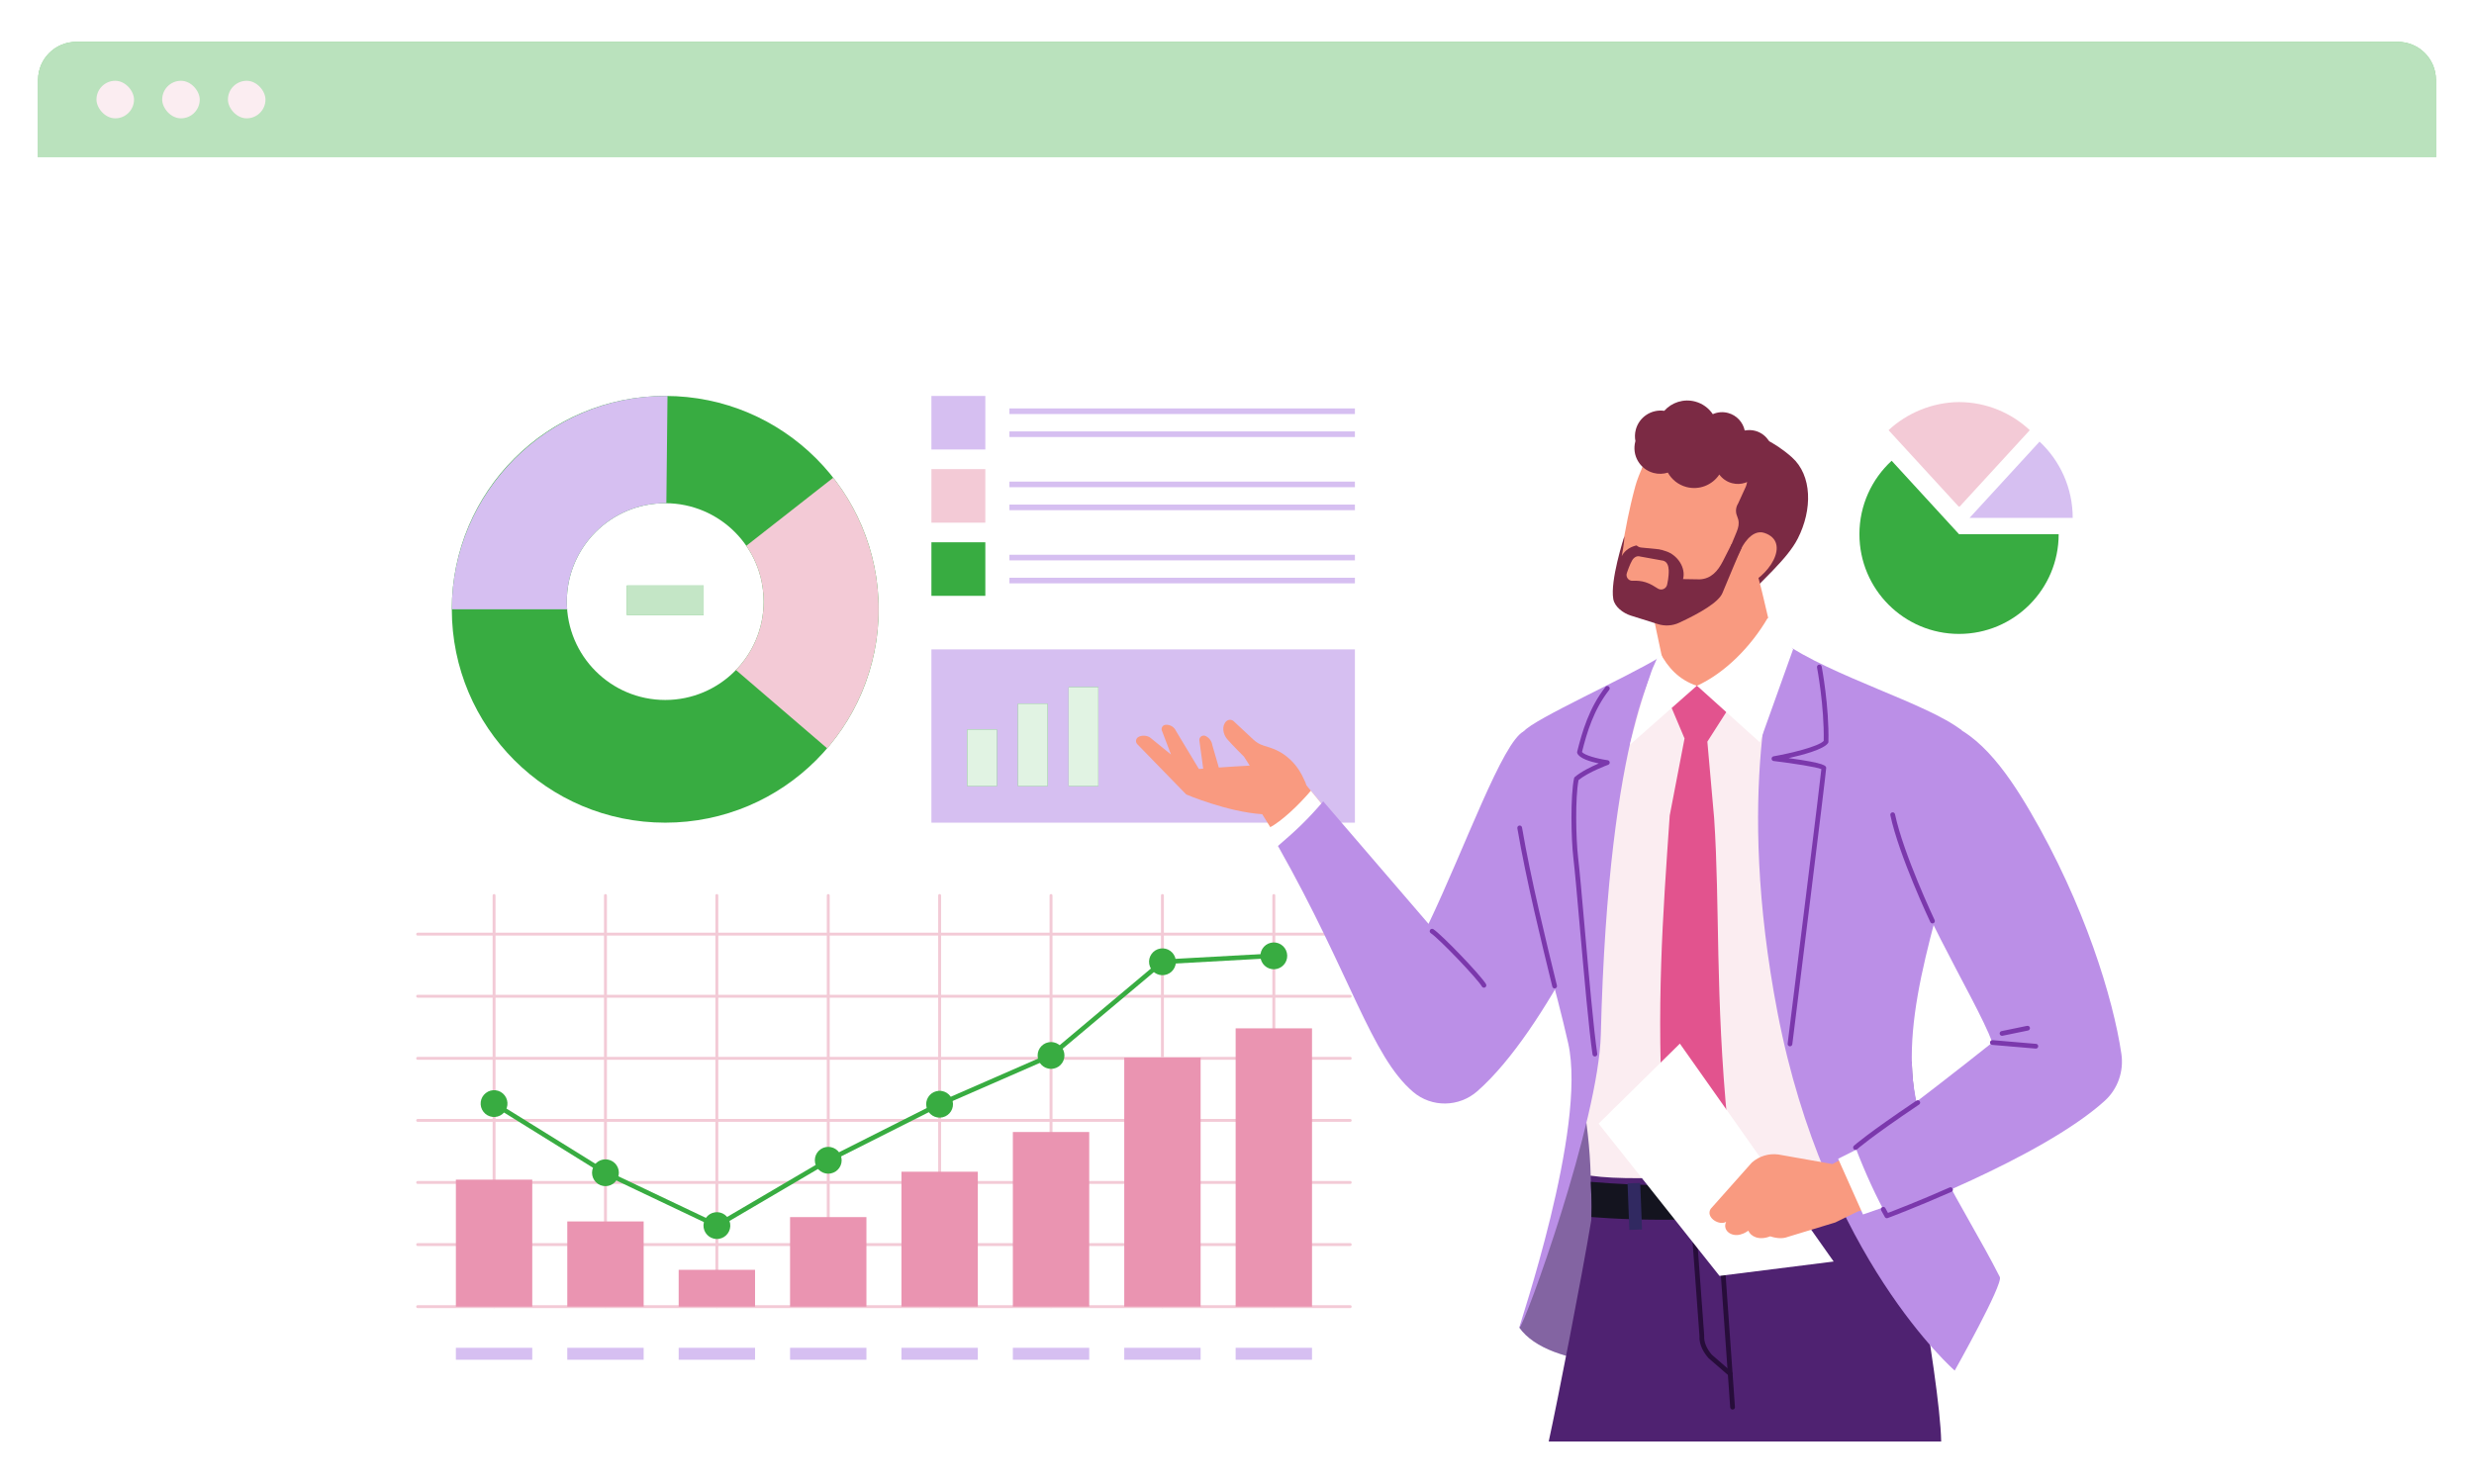 <svg width="520" height="312" viewBox="0 0 520 312" fill="none" xmlns="http://www.w3.org/2000/svg">
<g filter="url(#filter0_d_597_7273)">
<path d="M8 16.799C8 12.381 11.582 8.799 16 8.799H504C508.418 8.799 512 12.38 512 16.799V33.065H8V16.799Z" fill="#38AC41"/>
<path d="M8 16.799C8 12.381 11.582 8.799 16 8.799H504C508.418 8.799 512 12.38 512 16.799V33.065H8V16.799Z" fill="white" fill-opacity="0.65"/>
<rect x="20.277" y="16.985" width="7.894" height="7.894" rx="3.947" fill="#FBEDF1"/>
<rect x="34.09" y="16.985" width="7.894" height="7.894" rx="3.947" fill="#FBEDF1"/>
<rect x="47.906" y="16.985" width="7.894" height="7.894" rx="3.947" fill="#FBEDF1"/>
<path d="M8 33.065H512V295.065C512 299.483 508.418 303.065 504 303.065H16C11.582 303.065 8 299.483 8 295.065V33.065Z" fill="white"/>
<path d="M297.777 72.367H81.973V183.84H297.777V72.367Z" fill="white"/>
<path d="M446.507 72.367H309.613V183.84H446.507V72.367Z" fill="white"/>
<path d="M207.102 83.245H195.77V94.504H207.102V83.245Z" fill="#D6BFF1"/>
<path d="M284.783 85.868H212.168V87.049H284.783V85.868Z" fill="#D6BFF1"/>
<path d="M284.783 90.699H212.168V91.88H284.783V90.699Z" fill="#D6BFF1"/>
<path d="M207.102 98.627H195.77V109.886H207.102V98.627Z" fill="#F3CAD6"/>
<path d="M284.783 101.251H212.168V102.432H284.783V101.251Z" fill="#D6BFF1"/>
<path d="M284.783 106.083H212.168V107.264H284.783V106.083Z" fill="#D6BFF1"/>
<path d="M207.102 114.011H195.77V125.27H207.102V114.011Z" fill="#38AC41"/>
<path d="M284.783 116.634H212.168V117.815H284.783V116.634Z" fill="#D6BFF1"/>
<path d="M284.783 121.465H212.168V122.646H284.783V121.465Z" fill="#D6BFF1"/>
<path d="M139.822 83.245C115.046 83.245 94.965 103.33 94.965 128.103C94.965 152.876 115.049 172.96 139.822 172.96C164.596 172.96 184.68 152.876 184.68 128.103C184.68 103.33 164.596 83.245 139.822 83.245ZM139.822 147.164C128.399 147.164 119.138 137.903 119.138 126.48C119.138 115.056 128.399 105.795 139.822 105.795C151.246 105.795 160.507 115.056 160.507 126.48C160.507 137.903 151.246 147.164 139.822 147.164Z" fill="#38AC41"/>
<path d="M184.654 126.637C184.648 126.438 184.641 126.24 184.632 126.041C184.622 125.854 184.613 125.668 184.603 125.479C184.597 125.346 184.588 125.217 184.578 125.084C184.562 124.847 184.547 124.613 184.528 124.377C184.528 124.355 184.524 124.329 184.521 124.307C183.786 115.634 180.537 107.33 175.134 100.437L156.862 114.753C159.161 118.084 160.506 122.125 160.506 126.48C160.506 132.071 158.286 137.142 154.684 140.865L173.856 157.328C173.95 157.22 174.042 157.11 174.133 156.999C174.253 156.857 174.376 156.715 174.493 156.57C174.522 156.535 174.55 156.497 174.579 156.462C180.243 149.516 183.688 141.048 184.496 132.166C184.499 132.122 184.506 132.078 184.509 132.033C184.534 131.765 184.553 131.493 184.572 131.222C184.578 131.108 184.588 130.991 184.594 130.878C184.607 130.66 184.619 130.439 184.632 130.221C184.641 130.035 184.648 129.848 184.654 129.662C184.66 129.501 184.667 129.34 184.67 129.179C184.679 128.822 184.682 128.466 184.682 128.106C184.682 127.746 184.676 127.405 184.67 127.057C184.667 126.918 184.66 126.776 184.657 126.637H184.654Z" fill="#F3CAD6"/>
<path d="M119.138 126.479C119.138 115.055 128.399 105.795 139.822 105.795C139.901 105.795 139.98 105.795 140.059 105.795L140.299 83.248C140.141 83.248 139.98 83.241 139.822 83.241C115.213 83.241 94.965 103.49 94.965 128.099H119.204C119.163 127.562 119.141 127.022 119.141 126.476L119.138 126.479Z" fill="#D6BFF1"/>
<path d="M147.896 123.097H131.746V129.308H147.896V123.097Z" fill="#38AC41"/>
<path d="M147.896 123.097H131.746V129.308H147.896V123.097Z" fill="white" fill-opacity="0.7"/>
<path d="M284.784 136.529H195.77V172.96H284.784V136.529Z" fill="#D6BFF1"/>
<path d="M203.309 153.381V165.269H209.538V153.381H203.309Z" fill="#38AC41"/>
<path d="M203.309 153.381V165.269H209.538V153.381H203.309Z" fill="white" fill-opacity="0.85"/>
<path d="M213.957 147.953V165.269H220.187V147.953H213.957Z" fill="#38AC41"/>
<path d="M213.957 147.953V165.269H220.187V147.953H213.957Z" fill="white" fill-opacity="0.85"/>
<path d="M224.613 144.461V165.269H230.843V144.461H224.613Z" fill="#38AC41"/>
<path d="M224.613 144.461V165.269H230.843V144.461H224.613Z" fill="white" fill-opacity="0.85"/>
<path d="M103.845 275.017C103.678 275.017 103.539 274.881 103.539 274.711V188.273C103.539 188.106 103.675 187.967 103.845 187.967C104.016 187.967 104.152 188.103 104.152 188.273V274.711C104.152 274.878 104.016 275.017 103.845 275.017Z" fill="#F3CAD6"/>
<path d="M127.259 275.017C127.092 275.017 126.953 274.881 126.953 274.711V188.273C126.953 188.106 127.089 187.967 127.259 187.967C127.43 187.967 127.566 188.103 127.566 188.273V274.711C127.566 274.878 127.43 275.017 127.259 275.017Z" fill="#F3CAD6"/>
<path d="M150.67 275.017C150.502 275.017 150.363 274.881 150.363 274.711V188.273C150.363 188.106 150.499 187.967 150.67 187.967C150.84 187.967 150.976 188.103 150.976 188.273V274.711C150.976 274.878 150.84 275.017 150.67 275.017Z" fill="#F3CAD6"/>
<path d="M174.088 275.017C173.92 275.017 173.781 274.881 173.781 274.711V188.273C173.781 188.106 173.917 187.967 174.088 187.967C174.258 187.967 174.394 188.103 174.394 188.273V274.711C174.394 274.878 174.258 275.017 174.088 275.017Z" fill="#F3CAD6"/>
<path d="M197.498 275.017C197.33 275.017 197.191 274.881 197.191 274.711V188.273C197.191 188.106 197.327 187.967 197.498 187.967C197.668 187.967 197.804 188.103 197.804 188.273V274.711C197.804 274.878 197.668 275.017 197.498 275.017Z" fill="#F3CAD6"/>
<path d="M220.912 275.017C220.744 275.017 220.605 274.881 220.605 274.711V188.273C220.605 188.106 220.741 187.967 220.912 187.967C221.082 187.967 221.218 188.103 221.218 188.273V274.711C221.218 274.878 221.082 275.017 220.912 275.017Z" fill="#F3CAD6"/>
<path d="M244.326 275.017C244.158 275.017 244.02 274.881 244.02 274.711V188.273C244.02 188.106 244.155 187.967 244.326 187.967C244.496 187.967 244.632 188.103 244.632 188.273V274.711C244.632 274.878 244.496 275.017 244.326 275.017Z" fill="#F3CAD6"/>
<path d="M267.74 275.017C267.573 275.017 267.434 274.881 267.434 274.711V188.273C267.434 188.106 267.569 187.967 267.74 187.967C267.91 187.967 268.046 188.103 268.046 188.273V274.711C268.046 274.878 267.91 275.017 267.74 275.017Z" fill="#F3CAD6"/>
<path d="M283.797 275.018H87.787C87.619 275.018 87.481 274.882 87.481 274.712C87.481 274.541 87.616 274.405 87.787 274.405H283.797C283.964 274.405 284.103 274.541 284.103 274.712C284.103 274.882 283.967 275.018 283.797 275.018Z" fill="#F3CAD6"/>
<path d="M283.797 261.965H87.787C87.619 261.965 87.481 261.829 87.481 261.658C87.481 261.488 87.616 261.352 87.787 261.352H283.797C283.964 261.352 284.103 261.488 284.103 261.658C284.103 261.829 283.967 261.965 283.797 261.965Z" fill="#F3CAD6"/>
<path d="M283.797 248.911H87.787C87.619 248.911 87.481 248.776 87.481 248.605C87.481 248.435 87.616 248.299 87.787 248.299H283.797C283.964 248.299 284.103 248.435 284.103 248.605C284.103 248.776 283.967 248.911 283.797 248.911Z" fill="#F3CAD6"/>
<path d="M283.797 235.862H87.787C87.619 235.862 87.481 235.726 87.481 235.556C87.481 235.385 87.616 235.25 87.787 235.25H283.797C283.964 235.25 284.103 235.385 284.103 235.556C284.103 235.726 283.967 235.862 283.797 235.862Z" fill="#F3CAD6"/>
<path d="M283.797 222.809H87.787C87.619 222.809 87.481 222.674 87.481 222.503C87.481 222.333 87.616 222.197 87.787 222.197H283.797C283.964 222.197 284.103 222.333 284.103 222.503C284.103 222.674 283.967 222.809 283.797 222.809Z" fill="#F3CAD6"/>
<path d="M283.797 209.756H87.787C87.619 209.756 87.481 209.62 87.481 209.45C87.481 209.279 87.616 209.144 87.787 209.144H283.797C283.964 209.144 284.103 209.279 284.103 209.45C284.103 209.62 283.967 209.756 283.797 209.756Z" fill="#F3CAD6"/>
<path d="M283.797 196.704H87.787C87.619 196.704 87.481 196.569 87.481 196.398C87.481 196.228 87.616 196.092 87.787 196.092H283.797C283.964 196.092 284.103 196.228 284.103 196.398C284.103 196.569 283.967 196.704 283.797 196.704Z" fill="#F3CAD6"/>
<path d="M135.287 256.799H119.234V274.711H135.287V256.799Z" fill="#EA94B1"/>
<path d="M158.701 266.97H142.648V274.712H158.701V266.97Z" fill="#EA94B1"/>
<path d="M111.873 248.015H95.82V274.714H111.873V248.015Z" fill="#EA94B1"/>
<path d="M182.111 255.887H166.059V274.714H182.111V255.887Z" fill="#EA94B1"/>
<path d="M205.525 246.345H189.473V274.712H205.525V246.345Z" fill="#EA94B1"/>
<path d="M228.939 237.997H212.887V274.711H228.939V237.997Z" fill="#EA94B1"/>
<path d="M252.353 222.354H236.301V274.711H252.353V222.354Z" fill="#EA94B1"/>
<path d="M275.767 216.204H259.715V274.711H275.767V216.204Z" fill="#EA94B1"/>
<path d="M135.287 283.366H119.234V285.876H135.287V283.366Z" fill="#D6BFF1"/>
<path d="M158.701 283.366H142.648V285.876H158.701V283.366Z" fill="#D6BFF1"/>
<path d="M111.873 283.366H95.82V285.876H111.873V283.366Z" fill="#D6BFF1"/>
<path d="M182.111 283.366H166.059V285.876H182.111V283.366Z" fill="#D6BFF1"/>
<path d="M205.525 283.366H189.473V285.876H205.525V283.366Z" fill="#D6BFF1"/>
<path d="M228.939 283.366H212.887V285.876H228.939V283.366Z" fill="#D6BFF1"/>
<path d="M252.353 283.366H236.301V285.876H252.353V283.366Z" fill="#D6BFF1"/>
<path d="M275.767 283.366H259.715V285.876H275.767V283.366Z" fill="#D6BFF1"/>
<path d="M105.58 234.243C106.807 233.285 107.025 231.513 106.066 230.286C105.108 229.059 103.336 228.841 102.109 229.8C100.881 230.758 100.664 232.53 101.623 233.758C102.581 234.985 104.353 235.202 105.58 234.243Z" fill="#38AC41"/>
<path d="M129.863 247.639C130.459 246.201 129.776 244.551 128.337 243.956C126.899 243.36 125.249 244.043 124.653 245.481C124.057 246.92 124.74 248.57 126.179 249.165C127.618 249.761 129.267 249.078 129.863 247.639Z" fill="#38AC41"/>
<path d="M151.132 260.453C152.669 260.204 153.713 258.756 153.463 257.218C153.214 255.681 151.766 254.638 150.228 254.887C148.691 255.137 147.648 256.585 147.897 258.122C148.147 259.659 149.595 260.703 151.132 260.453Z" fill="#38AC41"/>
<path d="M174.085 246.759C175.642 246.759 176.905 245.497 176.905 243.94C176.905 242.383 175.642 241.12 174.085 241.12C172.528 241.12 171.266 242.383 171.266 243.94C171.266 245.497 172.528 246.759 174.085 246.759Z" fill="#38AC41"/>
<path d="M198.137 234.898C199.653 234.54 200.591 233.022 200.234 231.506C199.876 229.99 198.357 229.052 196.842 229.409C195.326 229.767 194.388 231.286 194.745 232.801C195.103 234.317 196.622 235.256 198.137 234.898Z" fill="#38AC41"/>
<path d="M220.913 224.724C222.471 224.724 223.733 223.461 223.733 221.904C223.733 220.347 222.471 219.084 220.913 219.084C219.356 219.084 218.094 220.347 218.094 221.904C218.094 223.461 219.356 224.724 220.913 224.724Z" fill="#38AC41"/>
<path d="M244.784 204.991C246.321 204.741 247.365 203.293 247.116 201.756C246.866 200.218 245.418 199.175 243.881 199.424C242.344 199.674 241.3 201.122 241.549 202.659C241.799 204.196 243.247 205.24 244.784 204.991Z" fill="#38AC41"/>
<path d="M268.383 203.705C269.899 203.347 270.838 201.829 270.48 200.313C270.122 198.798 268.603 197.859 267.088 198.217C265.572 198.574 264.634 200.093 264.991 201.608C265.349 203.124 266.868 204.063 268.383 203.705Z" fill="#38AC41"/>
<path d="M150.695 258.243L126.998 246.977L103.586 232.44L104.101 231.61L127.491 246.131L150.647 257.135L173.836 243.517L197.28 231.698L220.651 221.484L244.136 201.75L267.712 200.449L267.766 201.425L244.515 202.71L221.172 222.324L221.109 222.352L197.693 232.582L174.306 244.375L150.695 258.243Z" fill="#38AC41"/>
<path d="M401.85 223.214L333.725 210.01C333.194 217.332 331.928 250.229 319.355 279.142C331.758 296.53 405.882 281.513 416.784 269.897C411.297 253.267 402.39 240.946 401.862 224.003C401.853 223.741 401.856 223.476 401.85 223.211V223.214Z" fill="#BB8FE7"/>
<path d="M401.85 223.214L333.725 210.01C333.194 217.332 331.928 250.229 319.355 279.142C331.758 296.53 405.882 281.513 416.784 269.897C411.297 253.267 402.39 240.946 401.862 224.003C401.853 223.741 401.856 223.476 401.85 223.211V223.214Z" fill="black" fill-opacity="0.3"/>
<path d="M239.197 154.997C239.907 154.514 241.145 154.586 241.814 155.126L246.127 158.631L244.186 153.532C244.037 152.989 244.413 152.442 244.972 152.389C245.91 152.3 246.8 152.821 247.179 153.683L251.991 161.675C252.269 161.653 252.572 161.63 252.897 161.605L252.079 155.581C252.079 154.892 252.805 154.444 253.421 154.747C254.182 155.123 254.706 155.852 254.823 156.695L256.181 161.368C258.176 161.229 260.453 161.081 262.676 160.964L261.473 159.086C261.473 159.086 258.985 156.62 257.933 155.394C257.04 154.353 256.749 152.629 257.725 151.666C258.164 151.233 258.865 151.22 259.316 151.643L263.484 155.53C264.077 156.083 264.785 156.5 265.555 156.743C267.282 157.286 269.158 157.763 271.248 159.755C272.694 161.135 273.569 162.672 274.077 163.86C274.326 164.314 274.481 164.744 274.579 165.088L281.737 173.824L269.849 178.469L265.296 171.178C257.952 170.702 249.323 167.026 249.323 167.026L239.077 156.49C238.632 156.07 238.692 155.344 239.197 155V154.997Z" fill="#F99A80"/>
<path d="M269.604 178.561L266.734 174.062C269.409 172.663 273.033 169.196 275.528 166.244L281.735 173.822L269.604 178.561Z" fill="white"/>
<path d="M320.3 153.741C315.804 155.954 307.948 178.141 300.259 194.235C291.753 184.324 278.12 168.476 278.12 168.476C274.839 172.322 272.338 174.665 268.609 177.857C283.894 204.869 288.163 222.049 297.036 229.582C300.932 232.891 306.669 232.79 310.512 229.418C325.181 216.545 339.731 183.601 342.095 176.342C342.095 176.342 323.915 151.963 320.3 153.744V153.741Z" fill="#BB8FE7"/>
<path d="M343.644 108.523L364.887 127.941C370.441 121.829 375.645 117.601 377.88 113.206C380.952 107.165 380.927 99.963 376.617 96.127C369.276 89.594 360.612 89.212 358.225 89.25C351.212 89.361 351.44 91.255 350.552 92.038C347.335 94.135 344.197 97.485 345.226 101.381C344.894 103.414 343.467 106.171 343.644 108.52V108.523Z" fill="#7B2A44"/>
<path d="M334.342 247.178C333.72 223.75 324.626 204.698 322.454 166.875C321.781 155.189 328.747 146.159 350.726 139.001L369.43 132.803C369.43 132.803 385.634 146.399 399.814 151.659C408.172 154.76 414.01 160.567 412.769 169.395C410.186 187.761 389.774 199.15 399.751 245.953C382.764 253.572 339.536 252.508 334.339 247.175L334.342 247.178Z" fill="#FBEDF1"/>
<path d="M373.245 135.396C372.124 132.813 371.003 126.653 369.626 121.576C368.635 117.923 346.798 128.036 347.575 129.89L350.849 145.285C354.828 143.246 366.497 150.081 373.248 135.393L373.245 135.396Z" fill="#F99A80"/>
<path d="M408.01 303.065C407.751 289.397 398.8 243.611 398.831 242.556C369.988 246.85 344.754 248.704 334.344 247.179C334.353 250.301 334.669 252.354 334.457 256.569C332.449 268.681 327.341 294.748 325.516 303.065H408.01Z" fill="#4F2271"/>
<path d="M398.889 242.982C372.897 248.675 354.947 250.241 334.363 248.473C334.426 250.775 334.61 252.695 334.486 255.874C342.977 256.518 367.987 258.069 400.335 250.229C399.599 246.61 399.059 243.983 398.889 242.982Z" fill="#14141F"/>
<path d="M355.15 257.923C354.62 257.923 354.109 257.737 353.698 257.39C353.237 257.001 352.956 256.455 352.906 255.855L352.539 251.548C352.435 250.308 353.357 249.212 354.598 249.108L363.395 248.363C364.635 248.262 365.731 249.18 365.835 250.421L366.198 254.728C366.249 255.328 366.063 255.912 365.674 256.373C365.286 256.834 364.74 257.115 364.14 257.165L355.343 257.911C355.277 257.917 355.214 257.92 355.147 257.92L355.15 257.923ZM354.737 250.753C354.402 250.781 354.156 251.075 354.184 251.41L354.551 255.716C354.563 255.877 354.639 256.026 354.765 256.13C354.888 256.234 355.046 256.285 355.207 256.272L364.004 255.527C364.339 255.498 364.585 255.205 364.556 254.87L364.193 250.563C364.165 250.229 363.865 249.979 363.537 250.011L354.74 250.756L354.737 250.753Z" fill="#50497A"/>
<path d="M364.162 296.352C363.903 296.352 363.682 296.15 363.663 295.888L361.247 261.724C361.228 261.45 361.434 261.21 361.711 261.191C361.986 261.172 362.226 261.377 362.245 261.655L364.661 295.818C364.679 296.093 364.474 296.333 364.196 296.352C364.184 296.352 364.171 296.352 364.162 296.352Z" fill="#270D3A"/>
<path d="M363.641 289.308C363.524 289.308 363.407 289.267 363.316 289.185L359.142 285.566C359.126 285.554 359.11 285.538 359.097 285.522C358.33 284.66 357.067 282.911 357.203 280.827L355.747 261.017C355.728 260.743 355.934 260.503 356.208 260.484C356.483 260.465 356.723 260.67 356.742 260.945L358.201 280.789C358.201 280.814 358.201 280.836 358.201 280.862C358.109 282.118 358.699 283.564 359.82 284.834L363.969 288.43C364.178 288.61 364.2 288.926 364.02 289.134C363.922 289.248 363.783 289.308 363.641 289.308Z" fill="#270D3A"/>
<path d="M329.612 219.333C324.51 196.606 312.688 163.093 320.298 153.741C322.388 151.174 342.106 142.361 348.973 138.105C348.973 138.105 338.077 152.32 336.47 217.508C336.025 235.622 320.437 278.746 319.35 279.141C319.06 279.245 333.635 237.248 329.612 219.333Z" fill="#BB8FE7"/>
<path d="M374.453 134.827C373.017 138.543 364.627 166.304 373.635 213.005C383.569 264.509 410.852 288.152 410.852 288.152C410.852 288.152 421.092 269.971 420.334 268.475C412.298 252.647 402.355 240.058 401.856 224.006C401.563 214.559 403.738 204.524 406.836 192.895C409.523 182.807 412.784 153.898 412.276 153.503C404.929 147.814 385.1 142.282 374.453 134.827Z" fill="#BB8FE7"/>
<path d="M345.133 258.485L344.751 248.703L342.086 248.801L342.468 258.58L345.133 258.485Z" fill="#312961"/>
<path d="M374.355 247.695L371.711 248.049L372.923 257.093L375.567 256.739L374.355 247.695Z" fill="#312961"/>
<path d="M366.028 115.258C366.028 115.258 368.026 111.087 370.874 112.05C376.577 113.982 371.762 121.541 366.246 123.401C365.453 123.669 363.644 123.237 362.801 122.1C363.385 120.465 366.031 115.258 366.031 115.258H366.028Z" fill="#F99A80"/>
<path d="M343.683 102.347C344.45 99.503 346.234 96.058 347.147 94.318C347.488 93.668 349.307 91.918 351.997 93.98C353.143 94.861 354.529 96.08 356.3 96.655C362.776 98.761 362.05 97.09 364.317 97.674C366.524 98.243 367.815 100.2 366.95 102.31L365.327 105.858C364.828 106.645 364.74 107.63 365.106 108.485C365.965 110.506 365.078 111.491 363.954 114.396C363.875 114.601 363.793 114.816 363.714 115.04L365.356 115.631C364.633 117.181 364.004 118.008 362.46 121.718C361.681 123.591 357.721 127.31 353.105 129.047C351.312 129.719 349.341 129.763 347.513 129.182L344.659 128.327C342.947 127.784 341.571 126.508 340.892 124.844C339.054 120.342 340.867 115.369 341.35 112.978C341.681 111.333 342.31 107.456 343.686 102.347H343.683Z" fill="#F99A80"/>
<path d="M343.822 90.33C344.533 87.656 347.128 85.992 349.799 86.371C351.375 84.609 353.86 83.772 356.301 84.423C357.879 84.843 359.161 85.815 360.007 87.072C360.983 86.642 362.104 86.526 363.212 86.822C365.044 87.309 366.348 88.78 366.717 90.517C367.427 90.374 368.179 90.381 368.924 90.58C371.519 91.271 373.063 93.936 372.375 96.531C371.927 98.221 370.635 99.462 369.076 99.932C367.907 101.381 365.956 102.092 364.039 101.583C362.925 101.287 362.009 100.627 361.375 99.765C359.91 101.969 357.156 103.108 354.457 102.389C352.733 101.931 351.369 100.804 350.557 99.364C349.613 99.66 348.581 99.708 347.551 99.433C344.665 98.666 342.951 95.704 343.718 92.822C343.725 92.796 343.734 92.771 343.744 92.746C343.592 91.969 343.605 91.148 343.822 90.334V90.33Z" fill="#7B2A44"/>
<path d="M341.415 112.754C341.235 113.316 338.415 122.059 339.088 125.936C339.375 127.588 341.162 128.91 342.763 129.419L348.453 131.206C349.924 131.673 351.519 131.582 352.917 130.934C357.325 128.895 361.225 126.618 362.03 124.686C363.574 120.976 365.304 116.811 366.027 115.261C366.027 115.261 363.94 114.431 363.949 114.399L362.124 117.992C361.051 120.104 359.63 121.683 357.265 121.806L353.754 121.749C354.395 119.334 352.548 116.65 350.148 115.889L346.593 114.759C344.493 114.093 341.806 114.993 340.869 116.938C340.869 116.938 341.427 114.124 341.418 112.757L341.415 112.754ZM341.974 120.379C341.974 120.379 342.586 118.567 343.073 117.781C343.445 117.177 344.064 116.792 344.724 117.001L349.618 117.888C350.442 118.15 350.707 118.99 350.739 119.871C350.789 121.285 350.436 122.779 350.436 122.779C350.316 123.732 349.274 124.244 348.475 123.748C347.66 123.243 346.985 122.766 345.879 122.412C344.957 122.119 344.004 122.056 343.139 122.103C342.242 122.15 341.617 121.228 341.974 120.385V120.379Z" fill="#7B2A44"/>
<path d="M349.216 115.539L344.985 115.119C343.687 115.012 343.062 113.48 343.914 112.495L348.224 108.031L349.216 115.536V115.539Z" fill="#F99A80"/>
<path d="M358.863 155.926L363.981 147.925L356.501 144.083L350.865 147.673L354.067 155.26L350.951 171.457C349.473 192.985 348.081 211.266 349.621 237.76L356.22 242.736L363.138 236.488C360.489 209.315 361.515 190.323 360.29 172.038L358.863 155.926Z" fill="#E2538E"/>
<path d="M371.568 129.887C368.01 135.984 362.579 141.471 356.688 144.177L369.889 156.059L376.892 136.483L371.568 129.887Z" fill="white"/>
<path d="M348.859 137.114C350.539 140.322 352.872 142.917 356.648 144.18L342.582 156.586C342.582 156.586 346.472 142.08 347.643 139.886L348.859 137.114Z" fill="white"/>
<path d="M361.412 268.245L336.008 236.235L353.086 219.412L385.409 265.226L361.412 268.245Z" fill="white"/>
<path d="M400.769 236.377L385.149 244.735L373.785 242.723C371.768 242.452 369.731 243.074 368.209 244.425L359.558 254.156C358.513 255.839 360.998 257.525 362.504 257.02C362.501 257.036 362.816 256.862 362.81 256.878C361.973 258.684 363.909 260.083 365.803 259.546C366.785 259.268 366.877 259.082 367.477 258.751C367.976 259.935 369.696 260.866 372.064 259.931C373.684 260.449 374.865 260.396 375.743 260.055L385.758 257.011L390.494 254.693L405.334 251.261L400.769 236.377Z" fill="#F99A80"/>
<path d="M400.772 236.377L386.352 243.626L391.577 255.334L405.994 250.32L400.772 236.377Z" fill="white"/>
<path d="M426.668 170.538C421.629 161.921 415.077 152.755 406.603 151.394C403.252 150.858 395.965 160.062 397.815 171.283C400.411 187.007 415.074 209.33 418.771 219.178C403.347 231.473 390.004 241.261 390.004 241.261C392.034 246.626 394.611 252.145 396.6 255.624C396.6 255.624 428.897 243.626 442.36 231.464C445.123 228.969 446.427 225.244 445.884 221.562C444.173 209.955 438.152 190.168 426.671 170.541L426.668 170.538Z" fill="#BB8FE7"/>
<path d="M326.765 207.811C326.541 207.811 326.336 207.659 326.279 207.432C324.088 198.493 320.773 184.986 318.925 174.14C318.878 173.869 319.061 173.61 319.333 173.566C319.604 173.518 319.863 173.701 319.907 173.973C321.748 184.784 325.057 198.269 327.245 207.192C327.312 207.461 327.147 207.729 326.879 207.795C326.838 207.805 326.8 207.811 326.759 207.811H326.765Z" fill="#7B38AC"/>
<path d="M376.231 219.98C376.209 219.98 376.19 219.98 376.168 219.977C375.893 219.942 375.701 219.693 375.736 219.421C378.094 200.464 382.499 164.934 382.824 161.697C381.829 161.271 377.096 160.516 372.802 159.999C372.556 159.97 372.37 159.765 372.363 159.516C372.357 159.269 372.531 159.055 372.774 159.01C376.323 158.382 382.196 156.967 383.32 155.771C383.459 148.452 381.93 140.404 381.915 140.325C381.861 140.053 382.041 139.791 382.309 139.741C382.581 139.69 382.843 139.867 382.893 140.135C382.909 140.217 384.482 148.493 384.311 155.963C384.311 156.061 384.276 156.159 384.22 156.238C383.298 157.548 378.978 158.714 375.938 159.389C383.815 160.453 383.828 161.034 383.838 161.47C383.853 162.231 377.453 213.678 376.721 219.541C376.689 219.794 376.474 219.98 376.225 219.98H376.231Z" fill="#7B38AC"/>
<path d="M335.221 222.115C334.978 222.115 334.763 221.938 334.729 221.688C333.961 216.516 332.951 205.027 332.058 194.888C331.499 188.526 331.012 183.029 330.697 180.348C330.22 176.3 330.068 167.298 330.845 163.63C330.867 163.522 330.924 163.424 331.009 163.352C332.361 162.196 334.536 161.151 336.03 160.51C334.255 160.134 331.944 159.446 331.518 158.344C331.48 158.246 331.473 158.142 331.499 158.041C332.572 153.763 334.006 148.831 337.45 144.423C337.621 144.205 337.933 144.167 338.151 144.338C338.369 144.508 338.407 144.821 338.237 145.039C334.962 149.228 333.557 153.961 332.515 158.098C333.021 158.767 335.625 159.503 337.911 159.831C338.139 159.863 338.312 160.046 338.338 160.273C338.36 160.5 338.227 160.715 338.012 160.794C337.971 160.81 333.873 162.307 331.789 164.002C331.072 167.68 331.23 176.31 331.691 180.231C332.01 182.928 332.493 188.431 333.055 194.803C333.946 204.926 334.956 216.4 335.72 221.543C335.761 221.815 335.572 222.07 335.3 222.111C335.275 222.115 335.25 222.118 335.228 222.118L335.221 222.115Z" fill="#7B38AC"/>
<path d="M311.911 207.654C311.741 207.654 311.573 207.566 311.479 207.408C310.478 205.699 302.442 197.313 300.731 196.196C300.5 196.044 300.434 195.735 300.585 195.504C300.737 195.274 301.046 195.211 301.277 195.359C303.102 196.556 311.267 205.077 312.337 206.902C312.476 207.139 312.397 207.446 312.161 207.584C312.082 207.632 311.993 207.654 311.908 207.654H311.911Z" fill="#7B38AC"/>
<path d="M396.601 256.12C396.427 256.12 396.26 256.029 396.168 255.868C395.916 255.429 395.657 254.958 395.395 254.469C395.265 254.226 395.357 253.923 395.6 253.793C395.843 253.664 396.146 253.755 396.276 253.998C396.462 254.343 396.645 254.68 396.825 255.002C398.252 254.459 403.37 252.489 409.777 249.657C410.029 249.546 410.323 249.657 410.434 249.913C410.544 250.165 410.434 250.459 410.178 250.569C402.609 253.913 396.828 256.067 396.771 256.085C396.714 256.108 396.655 256.117 396.598 256.117L396.601 256.12Z" fill="#7B38AC"/>
<path d="M390.003 241.758C389.871 241.758 389.735 241.704 389.637 241.597C389.451 241.394 389.46 241.079 389.662 240.892C389.767 240.798 392.299 238.474 402.816 231.395C403.044 231.24 403.356 231.3 403.508 231.531C403.662 231.758 403.603 232.071 403.372 232.222C392.956 239.235 390.363 241.603 390.338 241.625C390.243 241.713 390.12 241.758 390 241.758H390.003Z" fill="#7B38AC"/>
<path d="M427.908 220.457C427.908 220.457 427.879 220.457 427.863 220.457L418.726 219.677C418.451 219.655 418.249 219.412 418.271 219.137C418.293 218.863 418.533 218.658 418.811 218.683L427.949 219.463C428.223 219.485 428.426 219.728 428.403 220.003C428.381 220.261 428.163 220.46 427.908 220.46V220.457Z" fill="#7B38AC"/>
<path d="M420.797 217.77C420.566 217.77 420.358 217.609 420.308 217.372C420.251 217.101 420.427 216.839 420.696 216.782L426.07 215.677C426.338 215.623 426.603 215.794 426.66 216.065C426.717 216.337 426.54 216.599 426.272 216.656L420.898 217.761C420.863 217.767 420.832 217.77 420.797 217.77Z" fill="#7B38AC"/>
<path d="M406.177 194.144C405.991 194.144 405.811 194.04 405.726 193.86C405.66 193.721 399.121 179.882 397.327 171.388C397.27 171.12 397.444 170.855 397.712 170.798C397.981 170.741 398.246 170.915 398.303 171.183C400.074 179.56 406.563 193.295 406.629 193.434C406.746 193.683 406.642 193.98 406.392 194.1C406.323 194.131 406.25 194.147 406.177 194.147V194.144Z" fill="#7B38AC"/>
<path d="M397.6 96.872C393.435 100.705 390.824 106.202 390.824 112.312C390.824 123.89 400.199 133.277 411.764 133.277C423.33 133.277 432.704 123.89 432.704 112.312H411.764L397.6 96.872Z" fill="#38AC41"/>
<path d="M428.689 92.844L413.969 108.887H435.654C435.654 102.553 432.973 96.85 428.689 92.844Z" fill="#D6BFF1"/>
<path d="M411.792 84.533C406.055 84.564 400.707 86.932 396.949 90.44L411.669 106.483H411.912L426.632 90.44C422.742 86.8 417.529 84.561 411.789 84.533H411.792Z" fill="#F3CAD6"/>
</g>
<defs>
<filter id="filter0_d_597_7273" x="0" y="0.799" width="520" height="310.266" filterUnits="userSpaceOnUse" color-interpolation-filters="sRGB">
<feFlood flood-opacity="0" result="BackgroundImageFix"/>
<feColorMatrix in="SourceAlpha" type="matrix" values="0 0 0 0 0 0 0 0 0 0 0 0 0 0 0 0 0 0 127 0" result="hardAlpha"/>
<feOffset/>
<feGaussianBlur stdDeviation="4"/>
<feComposite in2="hardAlpha" operator="out"/>
<feColorMatrix type="matrix" values="0 0 0 0 0 0 0 0 0 0 0 0 0 0 0 0 0 0 0.25 0"/>
<feBlend mode="normal" in2="BackgroundImageFix" result="effect1_dropShadow_597_7273"/>
<feBlend mode="normal" in="SourceGraphic" in2="effect1_dropShadow_597_7273" result="shape"/>
</filter>
</defs>
</svg>
